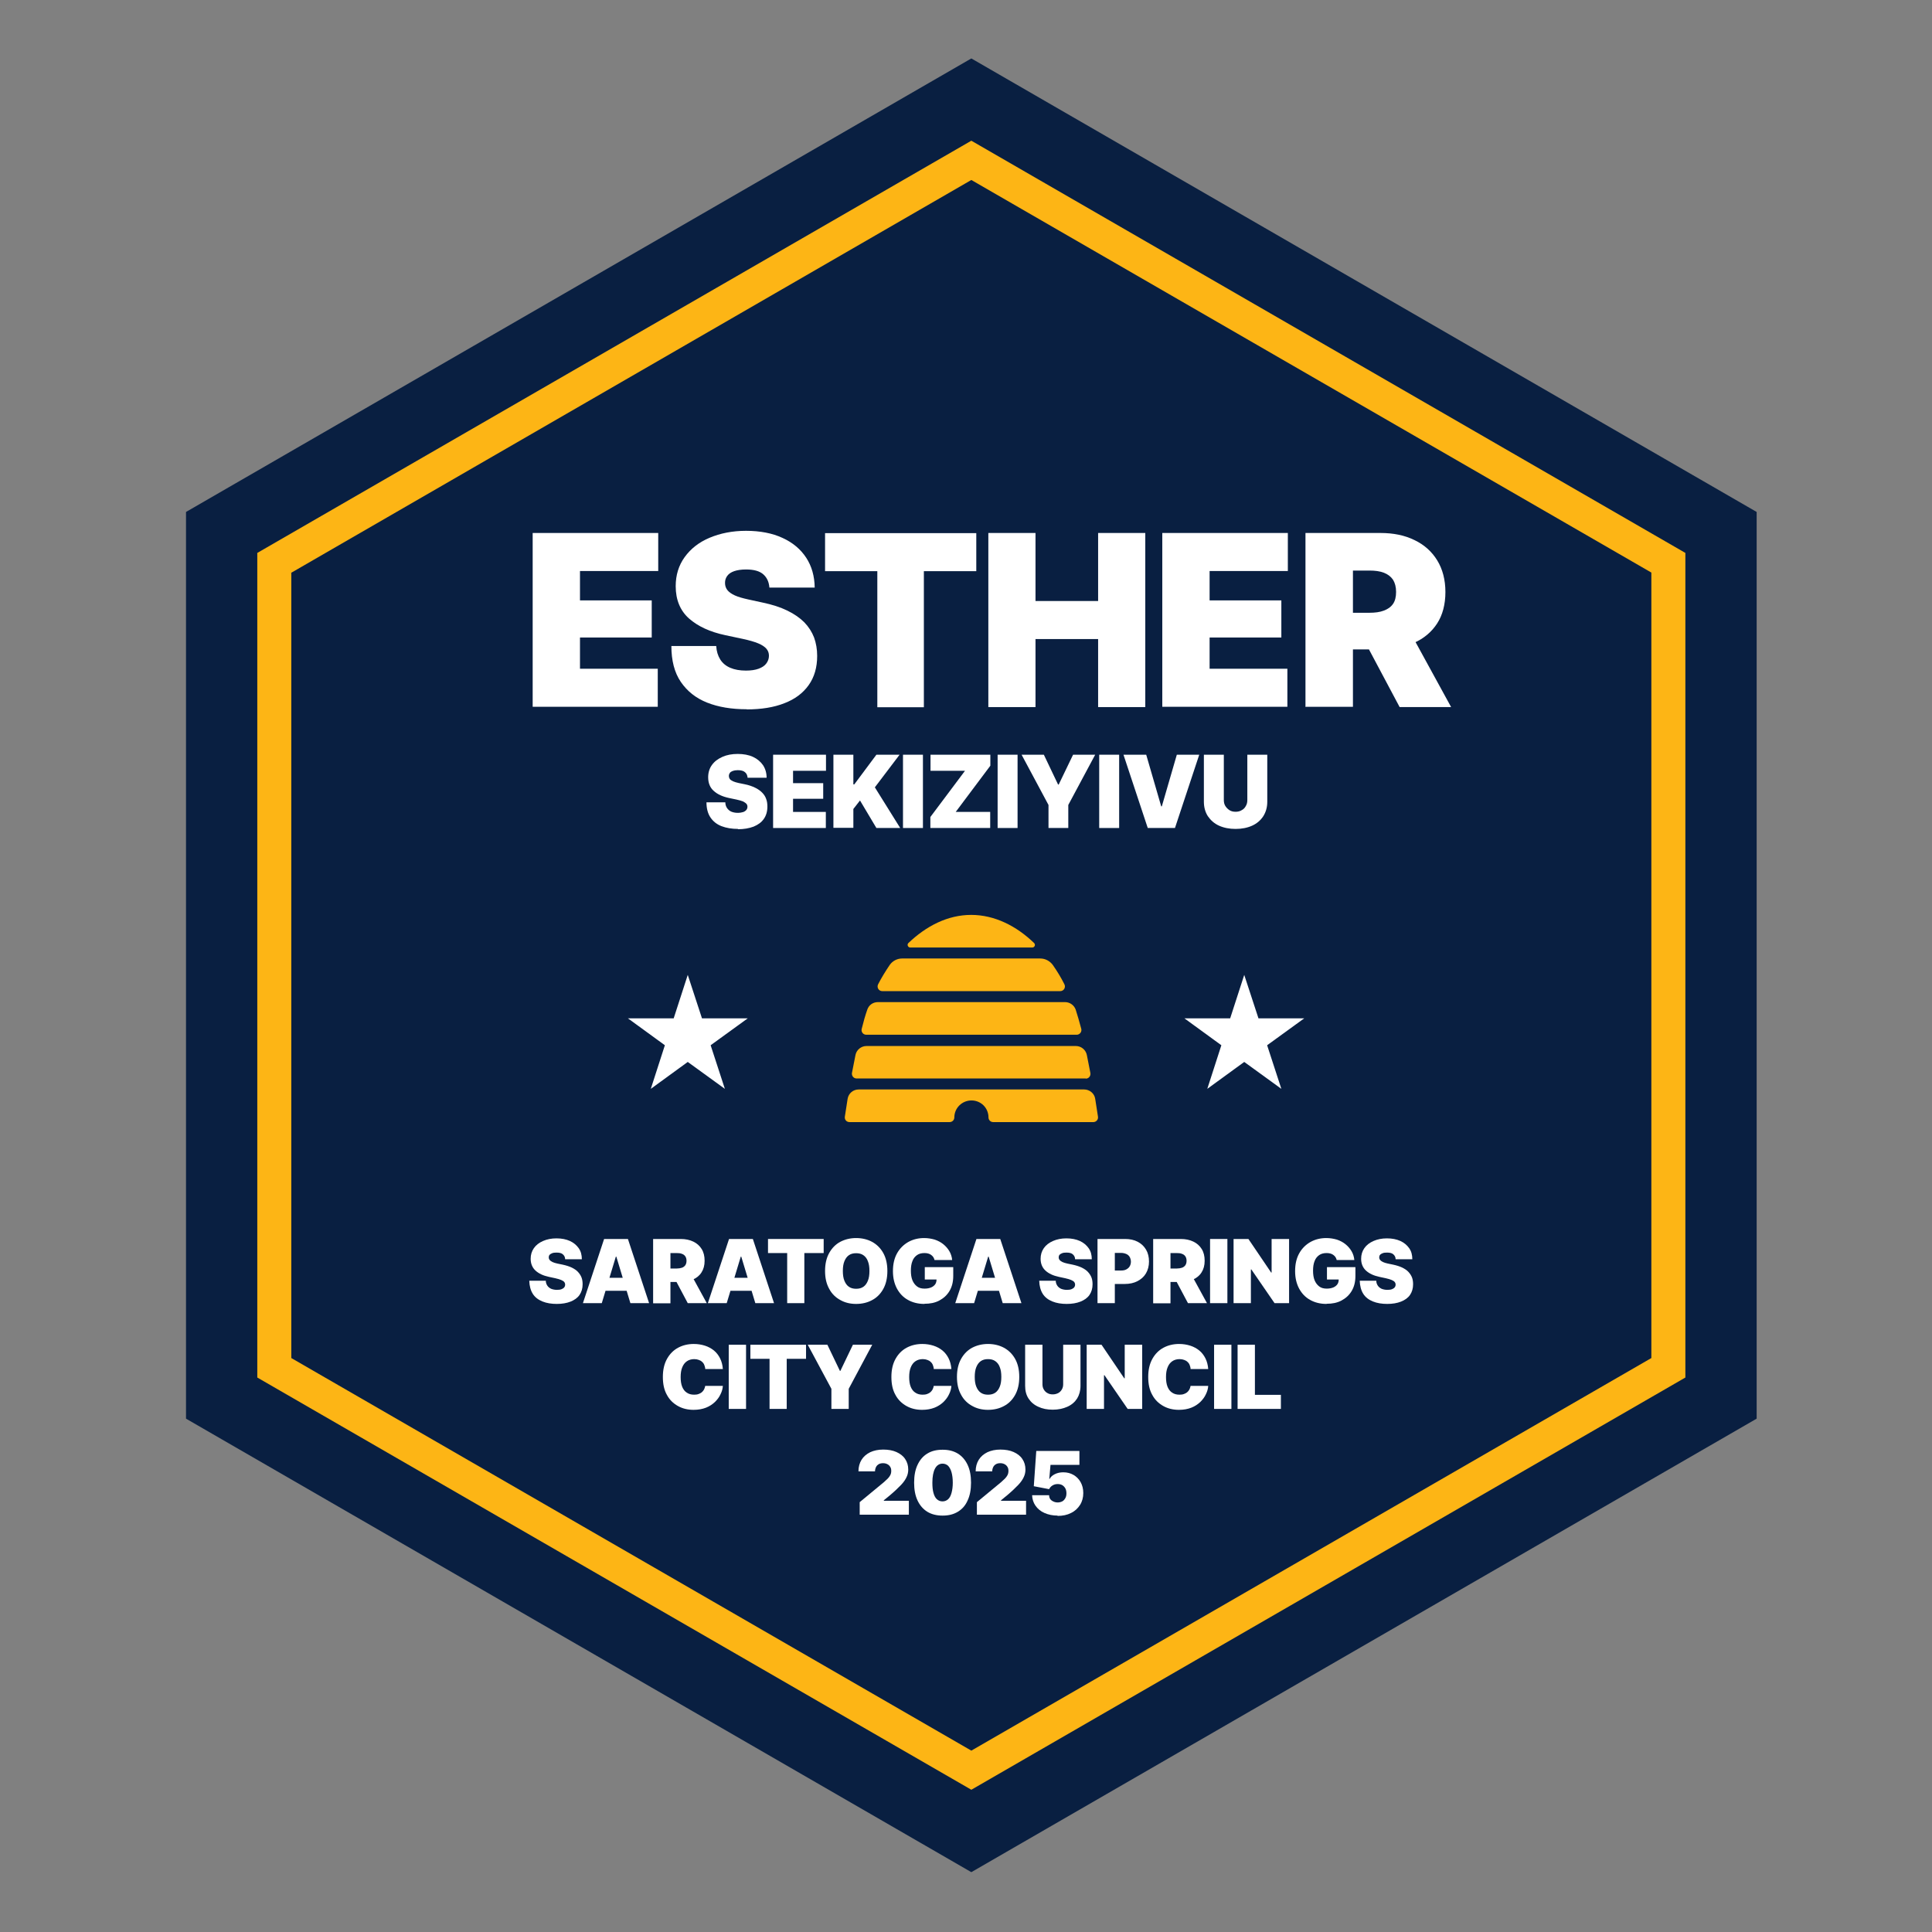 <?xml version="1.0" encoding="UTF-8"?><svg id="Layer_1" xmlns="http://www.w3.org/2000/svg" viewBox="0 0 124.95 124.95"><rect x="0" y="0" width="124.95" height="124.95" fill="#808080" stroke="none"/><polygon points="113.61 91.75 113.61 33.11 62.82 3.78 12.03 33.11 12.03 91.75 62.82 121.08 113.61 91.75" fill="#091f41"/><path d="M62.82,9.1l-46.18,26.66v53.33l46.18,26.66,46.18-26.66v-53.33L62.82,9.1ZM106.8,87.83l-43.98,25.39-43.98-25.39v-50.79L62.82,11.64l43.98,25.39v50.79Z" fill="#fdb515"/><path d="M66.77,61.28h-7.9c-.15,0-.23-.19-.12-.29,1.15-1.1,2.54-1.82,4.06-1.82s2.93.72,4.07,1.82c.11.11.03.29-.12.29Z" fill="#fdb515"/><path d="M68.58,64.1h-11.52c-.23,0-.37-.24-.27-.44.22-.43.48-.85.75-1.25.18-.26.48-.42.8-.42h8.94c.32,0,.62.16.81.42.28.4.53.81.75,1.25.1.2-.04.44-.27.44Z" fill="#fdb515"/><path d="M69.62,66.92h-13.6c-.2,0-.34-.19-.29-.38.11-.45.23-.87.36-1.24.1-.3.37-.49.69-.49h12.1c.31,0,.59.2.69.49.12.37.24.79.36,1.24.05.19-.1.38-.29.38Z" fill="#fdb515"/><path d="M70.23,69.75h-14.83c-.19,0-.33-.17-.3-.36.07-.38.15-.78.23-1.17.07-.33.37-.57.71-.57h13.54c.34,0,.64.24.71.58.08.4.16.79.23,1.17.03.19-.11.36-.3.36Z" fill="#fdb515"/><path d="M64.23,72.57c-.17,0-.3-.14-.3-.3h0c0-.3-.12-.58-.32-.78-.2-.2-.48-.32-.78-.32-.61,0-1.11.49-1.11,1.1h0c0,.17-.14.3-.3.3h-6.48c-.19,0-.33-.16-.3-.35.04-.27.1-.67.18-1.16.06-.35.36-.6.71-.6h14.59c.35,0,.66.26.71.6.08.49.14.89.18,1.16.03.18-.11.35-.3.35h-6.48Z" fill="#fdb515"/><rect x="27.13" y="34.47" width="73.5" height="21.45" fill="none"/><path d="M34.45,45.73v-11.26h8.12v2.46h-5.06v1.9h4.64v2.4h-4.64v2.02h5.03v2.46h-8.09Z" fill="#fff"/><path d="M48.29,45.87c-.98,0-1.83-.14-2.56-.43-.73-.29-1.29-.74-1.7-1.34s-.61-1.38-.61-2.32h2.9c.02.34.11.63.26.87.15.24.37.42.65.54.28.12.62.18,1.01.18.33,0,.6-.04.82-.12.22-.08.39-.19.5-.34s.17-.31.17-.5c0-.17-.05-.32-.16-.45-.11-.13-.29-.25-.53-.35s-.58-.2-1-.29l-1.13-.24c-.99-.21-1.77-.57-2.35-1.08-.57-.51-.86-1.21-.86-2.09,0-.71.19-1.34.58-1.88.39-.54.92-.96,1.61-1.25s1.47-.45,2.36-.45,1.7.15,2.36.46c.66.3,1.17.73,1.53,1.28s.54,1.2.55,1.93h-2.93c-.03-.37-.16-.65-.4-.86s-.61-.31-1.11-.31c-.31,0-.57.04-.77.11s-.35.17-.45.31-.14.28-.14.45c0,.18.05.33.15.46.1.13.27.25.49.35.22.1.51.18.87.26l.92.2c.62.13,1.15.3,1.6.52.45.22.81.47,1.1.76.28.29.49.62.63.98.13.36.2.76.2,1.19,0,.74-.18,1.37-.55,1.89s-.89.91-1.57,1.17c-.68.27-1.5.4-2.45.4Z" fill="#fff"/><path d="M53.36,36.94v-2.46h9.78v2.46h-3.39v8.8h-3.01v-8.8h-3.38Z" fill="#fff"/><path d="M63.92,45.73v-11.26h3.05v4.4h4.05v-4.4h3.05v11.26h-3.05v-4.4h-4.05v4.4h-3.05Z" fill="#fff"/><path d="M75.17,45.73v-11.26h8.12v2.46h-5.06v1.9h4.64v2.4h-4.64v2.02h5.03v2.46h-8.09Z" fill="#fff"/><path d="M84.43,45.73v-11.26h4.85c.84,0,1.57.15,2.2.46.63.3,1.12.74,1.47,1.31.35.57.53,1.26.53,2.05s-.18,1.49-.54,2.04c-.36.55-.86.97-1.5,1.25-.65.28-1.4.42-2.25.42h-2.9v-2.37h2.28c.36,0,.67-.04.93-.14s.45-.23.59-.43c.14-.2.2-.46.2-.78s-.07-.58-.2-.79c-.14-.2-.33-.35-.59-.45s-.57-.14-.93-.14h-1.07v8.81h-3.05ZM90.52,45.73l-2.75-5.17h3.25l2.83,5.17h-3.33Z" fill="#fff"/><path d="M47.74,53.61c-.41,0-.77-.06-1.08-.18s-.54-.31-.71-.56c-.17-.25-.26-.58-.26-.98h1.22c0,.14.04.27.11.37.07.1.16.18.27.23.12.05.26.08.42.08.14,0,.25-.02.35-.05.09-.03.16-.08.21-.14s.07-.13.07-.21c0-.07-.02-.13-.07-.19-.05-.05-.12-.1-.22-.15-.1-.04-.24-.08-.42-.12l-.48-.1c-.42-.09-.75-.24-.99-.46-.24-.21-.36-.51-.36-.88,0-.3.08-.57.24-.79.16-.23.39-.4.68-.53.29-.13.62-.19.99-.19s.71.06.99.19c.28.13.49.31.65.54.15.23.23.5.23.81h-1.23c-.01-.16-.07-.28-.17-.36-.1-.09-.26-.13-.47-.13-.13,0-.24.02-.32.05-.08.03-.15.07-.19.13-.04.06-.06.12-.06.19,0,.07.02.14.06.2.04.06.11.1.21.15.09.04.22.08.36.11l.39.08c.26.05.48.13.67.22.19.09.34.2.46.32s.21.26.26.41c.06.15.08.32.08.5,0,.31-.08.58-.23.79-.15.22-.37.38-.66.5-.29.11-.63.17-1.03.17Z" fill="#fff"/><path d="M50,53.55v-4.74h3.42v1.04h-2.13v.8h1.95v1.01h-1.95v.85h2.12v1.04h-3.4Z" fill="#fff"/><path d="M53.9,53.55v-4.74h1.29v1.92h.06l1.43-1.92h1.5l-1.6,2.11,1.64,2.63h-1.54l-1.06-1.78-.43.55v1.22h-1.29Z" fill="#fff"/><path d="M59.69,48.81v4.74h-1.29v-4.74h1.29Z" fill="#fff"/><path d="M60.17,53.55v-.71l2.24-2.99h-2.23v-1.04h3.87v.71l-2.24,2.99h2.23v1.04h-3.87Z" fill="#fff"/><path d="M65.81,48.81v4.74h-1.29v-4.74h1.29Z" fill="#fff"/><path d="M66.07,48.81h1.44l.92,1.93h.04l.93-1.93h1.43l-1.74,3.25v1.49h-1.28v-1.49l-1.74-3.25Z" fill="#fff"/><path d="M72.38,48.81v4.74h-1.29v-4.74h1.29Z" fill="#fff"/><path d="M74.13,48.81l.97,3.34h.04l.97-3.34h1.45l-1.57,4.74h-1.76l-1.57-4.74h1.46Z" fill="#fff"/><path d="M80.67,48.81h1.29v3.04c0,.36-.09.67-.26.94-.17.26-.41.47-.72.61-.31.14-.67.21-1.07.21s-.76-.07-1.07-.21c-.31-.14-.54-.35-.72-.61-.17-.26-.26-.58-.26-.94v-3.04h1.29v2.93c0,.15.03.28.1.39s.16.2.27.27.24.1.39.1.28-.03.39-.1c.12-.06.21-.15.27-.27.07-.11.1-.24.1-.39v-2.93Z" fill="#fff"/><rect x="30.83" y="80.13" width="63.97" height="23.13" fill="none"/><path d="M36.02,84.33c-.36,0-.67-.05-.94-.16-.27-.11-.48-.27-.62-.49s-.22-.51-.23-.85h1.07c0,.13.04.23.1.32s.14.15.24.2c.1.04.23.07.37.07.12,0,.22-.01.3-.04.08-.03.14-.07.18-.12.04-.05.06-.11.06-.18,0-.06-.02-.12-.06-.17s-.11-.09-.2-.13c-.09-.04-.21-.07-.37-.11l-.42-.09c-.37-.08-.65-.21-.86-.4s-.32-.45-.32-.77c0-.26.07-.49.21-.69.14-.2.34-.35.59-.46.25-.11.54-.17.87-.17s.63.06.87.17.43.27.57.47.2.44.2.71h-1.08c0-.14-.06-.24-.15-.32s-.23-.11-.41-.11c-.11,0-.21.01-.28.04-.07.03-.13.06-.17.11-.04.05-.05.1-.05.16s.02.12.06.17.1.09.18.13.19.07.32.1l.34.07c.23.05.42.11.59.19.16.08.3.17.4.28.1.11.18.23.23.36.05.13.07.28.07.44,0,.27-.07.5-.2.69s-.33.33-.58.43c-.25.1-.55.15-.9.15Z" fill="#fff"/><path d="M38.91,84.28h-1.21l1.37-4.15h1.54l1.37,4.15h-1.21l-.91-3.01h-.03l-.91,3.01ZM38.69,82.64h2.28v.84h-2.28v-.84Z" fill="#fff"/><path d="M42.24,84.28v-4.15h1.79c.31,0,.58.06.81.17.23.11.41.27.54.48.13.21.19.46.19.76s-.07.55-.2.75c-.13.21-.32.36-.55.46-.24.1-.51.16-.83.16h-1.07v-.87h.84c.13,0,.25-.02.34-.05.09-.03.17-.09.22-.16.05-.07.08-.17.08-.29s-.03-.22-.08-.29-.12-.13-.22-.16c-.09-.04-.21-.05-.34-.05h-.4v3.25h-1.12ZM44.48,84.28l-1.01-1.9h1.2l1.04,1.9h-1.22Z" fill="#fff"/><path d="M46.99,84.28h-1.21l1.37-4.15h1.54l1.37,4.15h-1.21l-.91-3.01h-.03l-.91,3.01ZM46.76,82.64h2.28v.84h-2.28v-.84Z" fill="#fff"/><path d="M49.67,81.04v-.91h3.6v.91h-1.25v3.24h-1.11v-3.24h-1.25Z" fill="#fff"/><path d="M55.37,84.33c-.38,0-.72-.08-1.02-.25-.3-.16-.55-.4-.72-.72-.18-.32-.27-.7-.27-1.16s.09-.85.27-1.17c.18-.32.42-.56.72-.72.31-.16.65-.24,1.02-.24s.72.08,1.02.24c.3.16.55.4.73.72s.27.71.27,1.17-.09.85-.27,1.17-.42.56-.73.72c-.3.16-.64.24-1.02.24ZM55.37,83.35c.19,0,.34-.04.47-.13.13-.09.22-.22.29-.39.07-.17.1-.38.1-.63s-.03-.46-.1-.63c-.06-.17-.16-.3-.29-.39-.13-.09-.28-.13-.47-.13s-.34.04-.47.13-.22.22-.29.39c-.07.17-.1.38-.1.63s.03.46.1.63c.07.17.16.3.29.39s.28.13.47.13Z" fill="#fff"/><path d="M59.78,84.33c-.4,0-.76-.09-1.06-.26-.31-.17-.54-.42-.71-.73-.17-.32-.26-.69-.26-1.13,0-.46.09-.84.27-1.16.18-.32.43-.56.73-.73.31-.17.65-.25,1.02-.25.24,0,.47.04.68.1.21.07.4.17.56.3s.29.28.39.45c.1.17.16.36.18.57h-1.14c-.02-.07-.04-.13-.08-.19s-.09-.1-.14-.14-.12-.07-.19-.09-.15-.03-.24-.03c-.19,0-.35.04-.48.13s-.24.22-.3.39c-.07.17-.1.38-.1.62s.03.45.1.62c.07.17.17.3.3.4s.29.14.49.14c.17,0,.31-.03.43-.08.11-.05.2-.12.26-.21.06-.09.08-.2.08-.32l.19.02h-.95v-.8h1.84v.57c0,.38-.08.7-.24.97-.16.27-.38.47-.66.62s-.6.21-.96.21Z" fill="#fff"/><path d="M62.99,84.28h-1.21l1.37-4.15h1.54l1.37,4.15h-1.21l-.91-3.01h-.03l-.91,3.01ZM62.76,82.64h2.28v.84h-2.28v-.84Z" fill="#fff"/><path d="M69,84.33c-.36,0-.67-.05-.94-.16-.27-.11-.48-.27-.62-.49s-.22-.51-.23-.85h1.07c0,.13.04.23.1.32s.14.15.24.2c.1.04.23.07.37.07.12,0,.22-.01.3-.04.08-.03.14-.07.18-.12.04-.05.06-.11.06-.18,0-.06-.02-.12-.06-.17s-.11-.09-.2-.13c-.09-.04-.21-.07-.37-.11l-.42-.09c-.37-.08-.65-.21-.86-.4s-.32-.45-.32-.77c0-.26.07-.49.21-.69.14-.2.34-.35.59-.46.25-.11.54-.17.87-.17s.63.06.87.17.43.27.57.47.2.44.2.71h-1.08c0-.14-.06-.24-.15-.32s-.23-.11-.41-.11c-.11,0-.21.01-.28.04-.07.03-.13.06-.17.11-.04.05-.05.1-.05.16s.02.12.06.17.1.09.18.13.19.07.32.1l.34.07c.23.05.42.11.59.19.16.08.3.17.4.28.1.11.18.23.23.36.05.13.07.28.07.44,0,.27-.07.5-.2.69s-.33.33-.58.43c-.25.1-.55.15-.9.15Z" fill="#fff"/><path d="M70.98,84.28v-4.15h1.79c.31,0,.58.06.81.18.23.12.41.29.54.51s.19.48.19.77-.07.55-.2.77c-.13.22-.32.38-.55.5s-.51.18-.83.18h-1.07v-.87h.84c.13,0,.25-.02.34-.07.09-.05.17-.11.22-.2.05-.08.08-.19.08-.3s-.03-.22-.08-.31c-.05-.08-.12-.15-.22-.19-.09-.04-.21-.07-.34-.07h-.4v3.25h-1.12Z" fill="#fff"/><path d="M74.58,84.28v-4.15h1.79c.31,0,.58.06.81.17.23.11.41.27.54.48.13.21.19.46.19.76s-.07.55-.2.75c-.13.21-.32.36-.55.46-.24.1-.51.16-.83.16h-1.07v-.87h.84c.13,0,.25-.02.34-.05.09-.03.17-.09.22-.16.05-.07.08-.17.08-.29s-.03-.22-.08-.29-.12-.13-.22-.16c-.09-.04-.21-.05-.34-.05h-.4v3.25h-1.12ZM76.83,84.28l-1.01-1.9h1.2l1.04,1.9h-1.22Z" fill="#fff"/><path d="M79.38,80.13v4.15h-1.12v-4.15h1.12Z" fill="#fff"/><path d="M83.37,80.13v4.15h-.94l-1.5-2.18h-.03v2.18h-1.12v-4.15h.96l1.47,2.17h.03v-2.17h1.12Z" fill="#fff"/><path d="M85.79,84.33c-.4,0-.76-.09-1.06-.26-.31-.17-.54-.42-.71-.73-.17-.32-.26-.69-.26-1.13,0-.46.09-.84.27-1.16.18-.32.43-.56.73-.73.31-.17.65-.25,1.02-.25.24,0,.47.04.68.1.21.07.4.17.56.3s.29.28.39.45c.1.17.16.36.18.57h-1.14c-.02-.07-.04-.13-.08-.19s-.09-.1-.14-.14-.12-.07-.19-.09-.15-.03-.24-.03c-.19,0-.35.04-.48.13s-.24.22-.3.39c-.07.17-.1.38-.1.62s.03.45.1.62c.07.17.17.3.3.4s.29.14.49.14c.17,0,.31-.03.43-.08.11-.05.2-.12.26-.21.06-.09.08-.2.08-.32l.19.02h-.95v-.8h1.84v.57c0,.38-.08.7-.24.97-.16.27-.38.47-.66.62s-.6.21-.96.21Z" fill="#fff"/><path d="M89.73,84.33c-.36,0-.67-.05-.94-.16-.27-.11-.48-.27-.62-.49s-.22-.51-.23-.85h1.07c0,.13.04.23.1.32s.14.15.24.2c.1.04.23.07.37.07.12,0,.22-.01.3-.04.08-.03.14-.07.18-.12.04-.05.06-.11.06-.18,0-.06-.02-.12-.06-.17s-.11-.09-.2-.13c-.09-.04-.21-.07-.37-.11l-.42-.09c-.37-.08-.65-.21-.86-.4s-.32-.45-.32-.77c0-.26.07-.49.21-.69.14-.2.34-.35.59-.46.25-.11.54-.17.87-.17s.63.06.87.17.43.27.57.47.2.44.2.71h-1.08c0-.14-.06-.24-.15-.32s-.23-.11-.41-.11c-.11,0-.21.01-.28.04-.07.03-.13.06-.17.11-.04.05-.05.1-.05.16s.02.12.06.17.1.09.18.13.19.07.32.1l.34.07c.23.05.42.11.59.19.16.08.3.17.4.28.1.11.18.23.23.36.05.13.07.28.07.44,0,.27-.07.5-.2.69s-.33.33-.58.43c-.25.1-.55.15-.9.15Z" fill="#fff"/><path d="M44.86,91.18c-.38,0-.72-.08-1.02-.25s-.54-.4-.71-.72c-.18-.32-.26-.7-.26-1.16s.09-.85.27-1.17c.18-.32.42-.56.72-.72.3-.16.64-.24,1.01-.24.26,0,.5.04.72.11s.42.18.58.31c.17.14.3.31.4.51.1.2.16.43.18.69h-1.14c0-.09-.03-.18-.06-.26-.03-.08-.08-.15-.14-.2-.06-.06-.13-.1-.22-.13-.08-.03-.18-.05-.29-.05-.19,0-.35.05-.48.14s-.23.22-.3.4c-.07.17-.1.38-.1.62s.03.46.1.63c.07.17.17.3.3.38.13.09.29.13.47.13.1,0,.2-.01.28-.04.08-.03.15-.06.21-.11.06-.05.11-.11.15-.18.04-.07.06-.15.08-.24h1.14c-.01.18-.06.36-.15.54-.08.18-.21.35-.36.5-.16.15-.35.28-.58.37-.23.09-.5.14-.8.14Z" fill="#fff"/><path d="M48.25,86.97v4.15h-1.12v-4.15h1.12Z" fill="#fff"/><path d="M48.53,87.88v-.91h3.6v.91h-1.25v3.24h-1.11v-3.24h-1.25Z" fill="#fff"/><path d="M52.25,86.97h1.26l.81,1.69h.03l.81-1.69h1.25l-1.52,2.85v1.3h-1.12v-1.3l-1.53-2.85Z" fill="#fff"/><path d="M59.64,91.18c-.38,0-.72-.08-1.02-.25s-.54-.4-.71-.72c-.18-.32-.26-.7-.26-1.16s.09-.85.27-1.17c.18-.32.42-.56.72-.72.3-.16.64-.24,1.01-.24.26,0,.5.04.72.11s.42.18.58.31c.17.14.3.31.4.51.1.2.16.43.18.69h-1.14c0-.09-.03-.18-.06-.26-.03-.08-.08-.15-.14-.2-.06-.06-.13-.1-.22-.13-.08-.03-.18-.05-.29-.05-.19,0-.35.05-.48.14s-.23.22-.3.4c-.07.17-.1.38-.1.62s.03.46.1.63c.07.17.17.3.3.38.13.09.29.13.47.13.1,0,.2-.01.28-.04.08-.03.15-.06.21-.11.06-.05.11-.11.15-.18.04-.07.06-.15.08-.24h1.14c-.01.18-.06.36-.15.54-.08.18-.21.35-.36.5-.16.15-.35.28-.58.37-.23.09-.5.14-.8.14Z" fill="#fff"/><path d="M63.9,91.18c-.38,0-.72-.08-1.02-.25-.3-.16-.55-.4-.72-.72-.18-.32-.27-.7-.27-1.16s.09-.85.27-1.17c.18-.32.42-.56.72-.72.31-.16.65-.24,1.02-.24s.72.08,1.02.24c.3.16.55.4.73.72s.27.71.27,1.17-.09.85-.27,1.17-.42.56-.73.72c-.3.16-.64.24-1.02.24ZM63.9,90.2c.19,0,.34-.04.47-.13.13-.09.22-.22.29-.39.07-.17.1-.38.1-.63s-.03-.46-.1-.63c-.06-.17-.16-.3-.29-.39-.13-.09-.28-.13-.47-.13s-.34.04-.47.13-.22.22-.29.39c-.07.17-.1.38-.1.63s.03.46.1.63c.07.17.16.3.29.39s.28.13.47.13Z" fill="#fff"/><path d="M68.76,86.97h1.12v2.66c0,.32-.08.59-.22.82-.15.23-.36.41-.63.53-.27.12-.58.19-.94.19s-.67-.06-.94-.19c-.27-.12-.48-.3-.63-.53-.15-.23-.22-.5-.22-.82v-2.66h1.12v2.56c0,.13.03.24.09.34s.14.18.24.23c.1.06.21.08.34.08s.24-.03.34-.08.18-.13.24-.23.09-.21.09-.34v-2.56Z" fill="#fff"/><path d="M73.87,86.97v4.15h-.94l-1.5-2.18h-.03v2.18h-1.12v-4.15h.96l1.47,2.17h.03v-2.17h1.12Z" fill="#fff"/><path d="M76.25,91.18c-.38,0-.72-.08-1.02-.25s-.54-.4-.71-.72c-.18-.32-.26-.7-.26-1.16s.09-.85.27-1.17c.18-.32.42-.56.72-.72.3-.16.64-.24,1.01-.24.26,0,.5.04.72.11s.42.18.58.31c.17.14.3.31.4.51.1.2.16.43.18.69h-1.14c0-.09-.03-.18-.06-.26-.03-.08-.08-.15-.14-.2-.06-.06-.13-.1-.22-.13-.08-.03-.18-.05-.29-.05-.19,0-.35.05-.48.14s-.23.22-.3.4c-.07.17-.1.38-.1.62s.03.46.1.63c.07.17.17.3.3.38.13.09.29.13.47.13.1,0,.2-.01.28-.04.08-.03.15-.06.21-.11.06-.05.11-.11.15-.18.04-.07.06-.15.08-.24h1.14c-.01.18-.06.36-.15.54-.08.18-.21.35-.36.5-.16.15-.35.28-.58.37-.23.09-.5.14-.8.14Z" fill="#fff"/><path d="M79.64,86.97v4.15h-1.12v-4.15h1.12Z" fill="#fff"/><path d="M80.04,91.12v-4.15h1.12v3.24h1.68v.91h-2.8Z" fill="#fff"/><path d="M55.6,97.96v-.81l1.55-1.28c.1-.09.19-.17.26-.24s.13-.15.17-.23c.04-.08.06-.17.06-.27,0-.11-.02-.2-.07-.27-.05-.08-.11-.13-.19-.17-.08-.04-.17-.06-.27-.06s-.2.02-.27.06-.14.1-.18.18c-.04.08-.07.18-.07.29h-1.07c0-.29.07-.54.2-.75s.32-.37.56-.49c.24-.11.52-.17.84-.17s.62.05.86.16c.24.11.43.25.56.45.13.19.2.42.2.68,0,.16-.03.32-.1.47-.07.16-.18.33-.36.52s-.42.42-.73.68l-.39.32v.03h1.62v.9h-3.18Z" fill="#fff"/><path d="M60.96,98.02c-.38,0-.71-.08-.99-.25-.27-.17-.48-.41-.63-.73s-.22-.7-.22-1.15.07-.83.22-1.15.35-.56.63-.73c.27-.17.6-.25.99-.25s.71.08.99.25c.27.17.48.41.63.73.15.32.22.7.22,1.15s-.07.83-.22,1.15c-.14.32-.35.56-.63.73s-.6.25-.99.25ZM60.96,97.1c.14,0,.26-.05.36-.14.1-.09.17-.23.22-.41s.08-.4.08-.66-.03-.49-.08-.67-.13-.32-.22-.42c-.1-.09-.22-.14-.36-.14-.21,0-.38.11-.49.32-.11.21-.17.51-.17.91,0,.26.02.48.07.66.05.18.12.32.22.41s.22.14.36.14Z" fill="#fff"/><path d="M63.18,97.96v-.81l1.55-1.28c.1-.09.19-.17.26-.24s.13-.15.17-.23c.04-.08.06-.17.06-.27,0-.11-.02-.2-.07-.27-.05-.08-.11-.13-.19-.17-.08-.04-.17-.06-.27-.06s-.2.02-.27.06-.14.1-.18.18c-.04.08-.07.18-.07.29h-1.07c0-.29.07-.54.2-.75s.32-.37.56-.49c.24-.11.52-.17.84-.17s.62.05.86.16c.24.11.43.25.56.45.13.19.2.42.2.68,0,.16-.03.32-.1.47-.07.16-.18.33-.36.52s-.42.42-.73.68l-.39.32v.03h1.62v.9h-3.18Z" fill="#fff"/><path d="M68.4,98.02c-.32,0-.6-.06-.85-.17s-.44-.27-.58-.47c-.14-.2-.21-.43-.22-.68h1.1c0,.14.05.26.16.34.11.08.24.13.39.13.12,0,.22-.03.3-.07s.15-.12.2-.21c.05-.09.07-.19.07-.31s-.02-.23-.07-.32c-.05-.09-.12-.16-.2-.21-.09-.05-.19-.07-.3-.07-.12,0-.23.03-.33.09s-.17.14-.22.24l-.99-.19.16-2.28h2.79v.9h-1.87l-.08.91h.02c.07-.13.18-.23.34-.31.16-.08.34-.12.55-.12.25,0,.47.06.66.17.19.11.35.27.46.47s.17.43.17.7c0,.29-.07.55-.21.77-.14.22-.33.4-.58.52-.25.13-.54.19-.88.19Z" fill="#fff"/><polygon points="80.47 63.05 81.39 65.86 84.35 65.86 81.95 67.6 82.87 70.42 80.47 68.68 78.08 70.42 78.99 67.6 76.6 65.86 79.56 65.86 80.47 63.05" fill="#fff"/><polygon points="44.48 63.05 45.4 65.86 48.36 65.86 45.96 67.6 46.88 70.42 44.48 68.68 42.09 70.42 43 67.6 40.61 65.86 43.57 65.86 44.48 63.05" fill="#fff"/></svg>